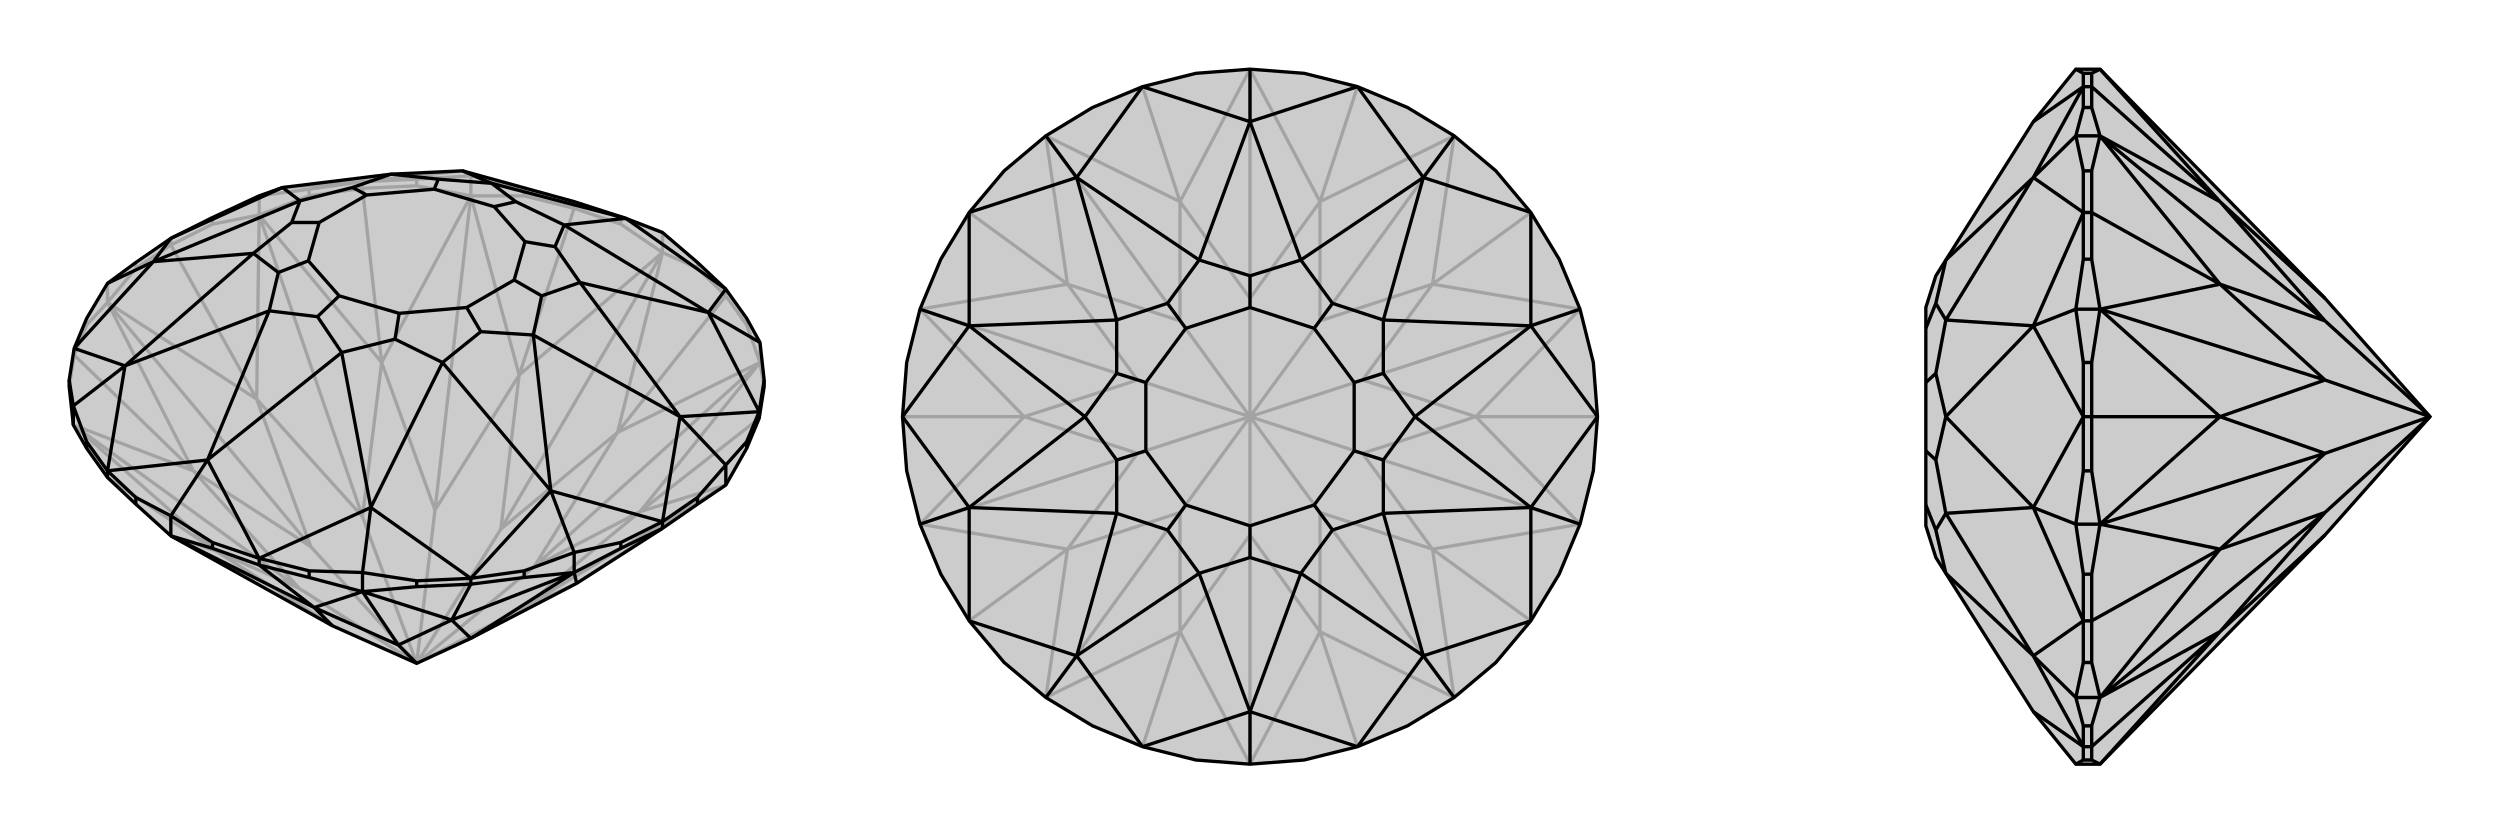 <svg xmlns="http://www.w3.org/2000/svg" viewBox="0 0 3000 1000">
    <g stroke="currentColor" stroke-width="4" fill="none" transform="translate(0 -44)">
        <path fill="currentColor" stroke="none" fill-opacity=".2" d="M469,253L555,249L689,286L751,306L795,323L837,359L871,391L896,426L912,455L917,500L917,508L911,546L896,582L871,626L837,649L795,678L692,744L565,810L500,840L399,795L205,687L163,649L129,617L104,582L88,554L83,508L83,500L89,462L104,426L129,384L163,359L205,330L255,305L311,279L339,269z" />
<path stroke-opacity=".2" d="M555,249L565,255M339,269L435,262M435,262L555,249M871,391L871,399M896,426L896,434M912,455L912,479M89,462L89,470M104,426L104,434M129,384L129,407M163,359L163,366M205,330L205,338M255,305L255,313M311,279L371,271M311,279L311,302M435,262L371,271M371,271L371,279M435,262L500,259M435,262L435,270M565,255L500,259M500,259L500,267M565,255L629,271M565,255L565,279M689,286L629,271M629,271L629,279M689,286L745,305M689,286L689,294M795,323L745,305M745,305L745,313M837,359L837,366M795,323L795,347M871,399L837,366M837,366L795,347M689,294L745,313M745,313L795,347M629,279L565,279M689,294L629,279M689,294L623,494M500,267L435,270M500,267L565,279M371,279L311,302M371,279L435,270M435,270L458,479M255,313L205,338M255,313L311,302M163,366L129,407M163,366L205,338M205,338L308,523M89,470L104,434M104,434L129,407M89,470L83,508M89,470L232,609M129,617L259,705M917,508L912,479M911,546L768,658M871,399L896,434M896,434L912,479M871,399L741,563M795,347L741,563M795,347L623,494M795,347L601,679M565,279L623,494M565,279L458,479M565,279L522,656M458,479L311,302M311,302L308,523M311,302L435,664M129,407L308,523M129,407L232,609M129,407L373,700M88,554L232,609M88,554L259,705M88,554L359,750M259,705L205,687M692,744L871,626M871,626L768,658M871,626L627,774M912,479L768,658M912,479L741,563M912,479L641,724M623,494L601,679M623,494L522,656M458,479L522,656M458,479L435,664M522,656L500,840M308,523L435,664M308,523L373,700M435,664L500,840M232,609L373,700M232,609L359,750M373,700L500,840M259,705L359,750M259,705L399,795M500,840L359,750M692,744L627,774M768,658L627,774M768,658L641,724M500,840L627,774M741,563L601,679M741,563L641,724M601,679L500,840M500,840L641,724" />
<path d="M469,253L555,249L689,286L751,306L795,323L837,359L871,391L896,426L912,455L917,500L917,508L911,546L896,582L871,626L837,649L795,678L692,744L565,810L500,840L399,795L205,687L163,649L129,617L104,582L88,554L83,508L83,500L89,462L104,426L129,384L163,359L205,330L255,305L311,279L339,269z" />
<path d="M249,596L205,663M150,483L88,531M184,358L129,384M850,419L912,455M816,544L871,602M661,633L689,707M445,653L435,731M129,609L249,596M129,609L150,483M150,483L89,462M89,462L184,358M184,358L205,330M205,330L339,269M751,306L871,391M871,391L850,419M850,419L911,538M911,538L816,544M816,544L795,670M795,670L661,633M661,633L565,738M565,738L445,653M249,596L311,714M445,653L311,714M249,596L323,417M249,596L410,467M150,483L323,417M150,483L304,348M184,358L304,348M184,358L360,285M339,269L360,285M555,249L590,264M751,306L590,264M751,306L677,314M850,419L677,314M850,419L696,383M816,544L696,383M816,544L640,446M661,633L640,446M661,633L531,479M445,653L531,479M445,653L410,467M323,417L381,424M323,417L334,371M304,348L334,371M304,348L350,311M334,371L370,357M360,285L350,311M360,285L423,269M350,311L383,311M469,253L423,269M469,253L526,259M423,269L440,278M590,264L526,259M590,264L619,286M526,259L521,271M677,314L619,286M677,314L666,340M619,286L593,292M696,383L666,340M696,383L650,399M666,340L630,334M640,446L650,399M640,446L577,442M650,399L617,380M531,479L577,442M531,479L474,451M577,442L560,413M410,467L381,424M410,467L474,451M381,424L407,399M474,451L479,420M370,357L407,399M370,357L383,311M383,311L440,278M440,278L521,271M521,271L593,292M593,292L630,334M630,334L617,380M617,380L560,413M560,413L479,420M407,399L479,420M911,538L917,500M911,538L896,574M911,538L911,546M896,574L871,602M896,574L896,582M871,602L837,641M871,602L871,626M795,670L837,641M837,641L837,649M795,670L745,695M795,670L795,678M689,707L745,695M745,695L745,702M689,707L629,729M689,707L689,731M565,738L629,729M629,729L629,737M565,738L500,741M565,738L565,745M435,731L500,741M500,741L500,748M435,731L371,729M435,731L435,754M311,714L371,729M371,729L371,737M311,714L255,695M311,714L311,722M205,663L255,695M255,695L255,702M205,663L163,641M205,663L205,687M129,609L163,641M163,641L163,649M129,609L104,574M129,609L129,617M104,574L88,531M104,574L104,582M88,531L83,500M88,531L88,554M311,722L255,702M255,702L205,687M371,737L435,754M311,722L371,737M311,722L377,773M500,748L565,745M500,748L435,754M629,737L689,731M629,737L565,745M565,745L542,788M795,678L745,702M745,702L689,731M205,687L377,773M435,754L377,773M435,754L542,788M435,754L478,818M542,788L689,731M689,731L692,744M689,731L565,810M377,773L399,795M377,773L478,818M542,788L478,818M542,788L565,810M500,840L478,818" />
    </g>
    <g stroke="currentColor" stroke-width="4" fill="none" transform="translate(1000 0)">
        <path fill="currentColor" stroke="none" fill-opacity=".2" d="M689,129L745,163L795,205L837,255L871,311L896,371L912,435L917,500L912,565L896,629L871,689L837,745L795,795L745,837L689,871L629,896L565,912L500,917L435,912L371,896L311,871L255,837L205,795L163,745L129,689L104,629L88,565L83,500L88,435L104,371L129,311L163,255L205,205L255,163L311,129L371,104L435,88L500,83L565,88L629,104z" />
<path stroke-opacity=".2" d="M371,104L416,242M163,255L281,341M83,500L229,500M163,745L281,659M371,896L416,758M629,896L584,758M837,745L719,659M917,500L771,500M837,255L719,341M629,104L584,242M500,83L584,242M500,83L416,242M500,83L500,358M255,163L416,242M255,163L281,341M255,163L416,385M281,341L104,371M104,371L229,500M104,371L365,456M104,629L229,500M104,629L281,659M104,629L365,544M255,837L281,659M255,837L416,758M255,837L416,615M416,758L500,917M500,917L584,758M500,917L500,642M745,837L584,758M745,837L719,659M745,837L584,615M719,659L896,629M896,629L771,500M896,629L635,544M771,500L896,371M896,371L719,341M896,371L635,456M745,163L719,341M745,163L584,242M745,163L584,385M416,242L500,358M416,242L416,385M281,341L416,385M281,341L365,456M416,385L500,500M229,500L365,456M229,500L365,544M365,456L500,500M281,659L365,544M281,659L416,615M365,544L500,500M416,758L416,615M416,758L500,642M500,500L416,615M584,758L500,642M584,758L584,615M500,500L500,642M719,659L584,615M719,659L635,544M500,500L584,615M771,500L635,544M771,500L635,456M500,500L635,544M719,341L635,456M719,341L584,385M500,500L635,456M584,242L500,358M584,242L584,385M500,358L500,500M500,500L584,385" />
<path d="M689,129L745,163L795,205L837,255L871,311L896,371L912,435L917,500L912,565L896,629L871,689L837,745L795,795L745,837L689,871L629,896L565,912L500,917L435,912L371,896L311,871L255,837L205,795L163,745L129,689L104,629L88,565L83,500L88,435L104,371L129,311L163,255L205,205L255,163L311,129L371,104L435,88L500,83L565,88L629,104z" />
<path d="M500,854L500,917M292,787L255,837M163,609L104,629M163,391L104,371M292,213L255,163M500,146L500,83M708,213L745,163M837,391L896,371M837,609L896,629M708,787L745,837M371,896L500,854M371,896L292,787M292,787L163,745M163,745L163,609M163,609L83,500M83,500L163,391M163,391L163,255M163,255L292,213M292,213L371,104M371,104L500,146M500,146L629,104M629,104L708,213M708,213L837,255M837,255L837,391M837,391L917,500M917,500L837,609M837,609L837,745M837,745L708,787M500,854L629,896M708,787L629,896M500,854L439,688M500,854L561,688M292,787L439,688M292,787L340,616M163,609L340,616M163,609L302,500M163,391L302,500M163,391L340,384M292,213L340,384M292,213L439,312M500,146L439,312M500,146L561,312M708,213L561,312M708,213L660,384M837,391L660,384M837,391L698,500M837,609L698,500M837,609L660,616M708,787L660,616M708,787L561,688M439,688L500,669M439,688L401,636M340,616L401,636M340,616L340,552M401,636L423,606M302,500L340,552M302,500L340,448M340,552L375,541M340,384L340,448M340,384L401,364M340,448L375,459M439,312L401,364M439,312L500,331M401,364L423,394M561,312L500,331M561,312L599,364M500,331L500,369M660,384L599,364M660,384L660,448M599,364L577,394M698,500L660,448M698,500L660,552M660,448L625,459M660,616L660,552M660,616L599,636M660,552L625,541M561,688L500,669M561,688L599,636M500,669L500,631M599,636L577,606M423,606L500,631M423,606L375,541M375,541L375,459M375,459L423,394M423,394L500,369M500,369L577,394M577,394L625,459M625,459L625,541M625,541L577,606M500,631L577,606" />
    </g>
    <g stroke="currentColor" stroke-width="4" fill="none" transform="translate(2000 0)">
        <path fill="currentColor" stroke="none" fill-opacity=".2" d="M335,312L323,331L311,369L311,394L311,459L311,541L311,606L311,631L323,669L335,688L440,854L491,917L520,917L790,642L916,500L790,358L520,83L491,83L440,146z" />
<path stroke-opacity=".2" d="M440,787L491,837M440,609L491,629M440,391L491,371M440,213L491,163M500,896L440,854M500,896L440,787M440,787L500,745M500,745L440,609M440,609L500,500M500,500L440,391M440,391L500,255M500,255L440,213M440,213L500,104M500,104L440,146M440,787L335,688M440,787L335,616M440,609L335,616M440,609L335,500M440,391L335,500M440,391L335,384M440,213L335,384M440,213L335,312M335,688L323,636M335,616L323,636M335,616L323,552M323,636L311,606M335,500L323,552M335,500L323,448M323,552L311,541M335,384L323,448M335,384L323,364M323,448L311,459M335,312L323,364M323,364L311,394M491,917L500,912M500,896L500,912M500,912L510,912M500,896L500,871M500,896L510,896M500,871L491,837M500,871L510,871M491,837L500,795M491,837L520,837M500,745L500,795M500,795L510,795M500,745L500,689M500,745L510,745M500,689L491,629M500,689L510,689M491,629L500,565M491,629L520,629M500,500L500,565M500,565L510,565M500,500L500,435M500,500L510,500M491,371L500,435M500,435L510,435M491,371L500,311M491,371L520,371M500,255L500,311M500,311L510,311M500,255L500,205M500,255L510,255M491,163L500,205M500,205L510,205M491,163L500,129M491,163L520,163M500,104L500,129M500,129L510,129M500,104L500,88M500,104L510,104M491,83L500,88M500,88L510,88M510,104L510,88M510,88L520,83M510,129L520,163M510,104L510,129M510,104L664,242M510,205L510,255M510,205L520,163M510,311L520,371M510,311L510,255M510,255L664,341M510,435L510,500M510,435L520,371M510,565L520,629M510,565L510,500M510,500L664,500M510,745L510,689M510,689L520,629M510,795L520,837M510,745L510,795M510,745L664,659M510,871L510,896M510,871L520,837M510,912L520,917M510,912L510,896M510,896L664,758M520,83L664,242M520,163L664,242M520,163L664,341M520,163L790,385M664,341L520,371M520,371L664,500M520,371L790,456M520,629L664,500M520,629L664,659M520,629L790,544M520,837L664,659M520,837L664,758M520,837L790,615M664,758L520,917M664,242L790,358M664,242L790,385M664,341L790,385M664,341L790,456M790,385L916,500M664,500L790,456M664,500L790,544M790,456L916,500M664,659L790,544M664,659L790,615M790,544L916,500M664,758L790,615M664,758L790,642M916,500L790,615" />
<path d="M335,312L323,331L311,369L311,394L311,459L311,541L311,606L311,631L323,669L335,688L440,854L491,917L520,917L790,642L916,500L790,358L520,83L491,83L440,146z" />
<path d="M440,213L491,163M440,391L491,371M440,609L491,629M440,787L491,837M440,146L500,104M500,104L440,213M440,213L500,255M500,255L440,391M440,391L500,500M500,500L440,609M440,609L500,745M500,745L440,787M440,854L500,896M440,787L500,896M440,213L335,312M440,213L335,384M440,391L335,384M440,391L335,500M440,609L335,500M440,609L335,616M440,787L335,616M440,787L335,688M335,312L323,364M335,384L323,364M335,384L323,448M323,364L311,394M335,500L323,448M335,500L323,552M323,448L311,459M335,616L323,552M335,616L323,636M323,552L311,541M335,688L323,636M323,636L311,606M500,104L500,88M500,104L500,129M500,104L510,104M500,129L491,163M500,129L510,129M491,163L500,205M491,163L520,163M500,255L500,205M500,205L510,205M500,255L500,311M500,255L510,255M500,311L491,371M500,311L510,311M491,371L500,435M491,371L520,371M500,500L500,435M500,435L510,435M500,500L500,565M500,500L510,500M491,629L500,565M500,565L510,565M491,629L500,689M491,629L520,629M500,745L500,689M500,689L510,689M500,745L500,795M500,745L510,745M491,837L500,795M500,795L510,795M491,837L500,871M491,837L520,837M500,896L500,871M500,871L510,871M500,896L500,912M500,896L510,896M491,917L500,912M500,912L510,912M491,83L500,88M500,88L510,88M510,104L510,88M510,88L520,83M510,896L510,912M510,912L520,917M510,871L520,837M510,896L510,871M510,896L664,758M510,795L510,745M510,795L520,837M510,689L520,629M510,689L510,745M510,745L664,659M510,500L510,565M510,565L520,629M510,435L520,371M510,500L510,435M510,500L664,500M510,255L510,311M510,311L520,371M510,205L520,163M510,255L510,205M510,255L664,341M510,104L510,129M510,129L520,163M510,104L664,242M520,83L664,242M520,917L664,758M520,837L664,758M520,837L664,659M520,837L790,615M664,659L520,629M520,629L664,500M520,629L790,544M664,500L520,371M520,371L664,341M520,371L790,456M520,163L664,341M520,163L664,242M520,163L790,385M664,758L790,642M664,758L790,615M664,659L790,615M664,659L790,544M916,500L790,615M664,500L790,544M664,500L790,456M916,500L790,544M664,341L790,456M664,341L790,385M916,500L790,456M664,242L790,358M664,242L790,385M916,500L790,385" />
    </g>
</svg>